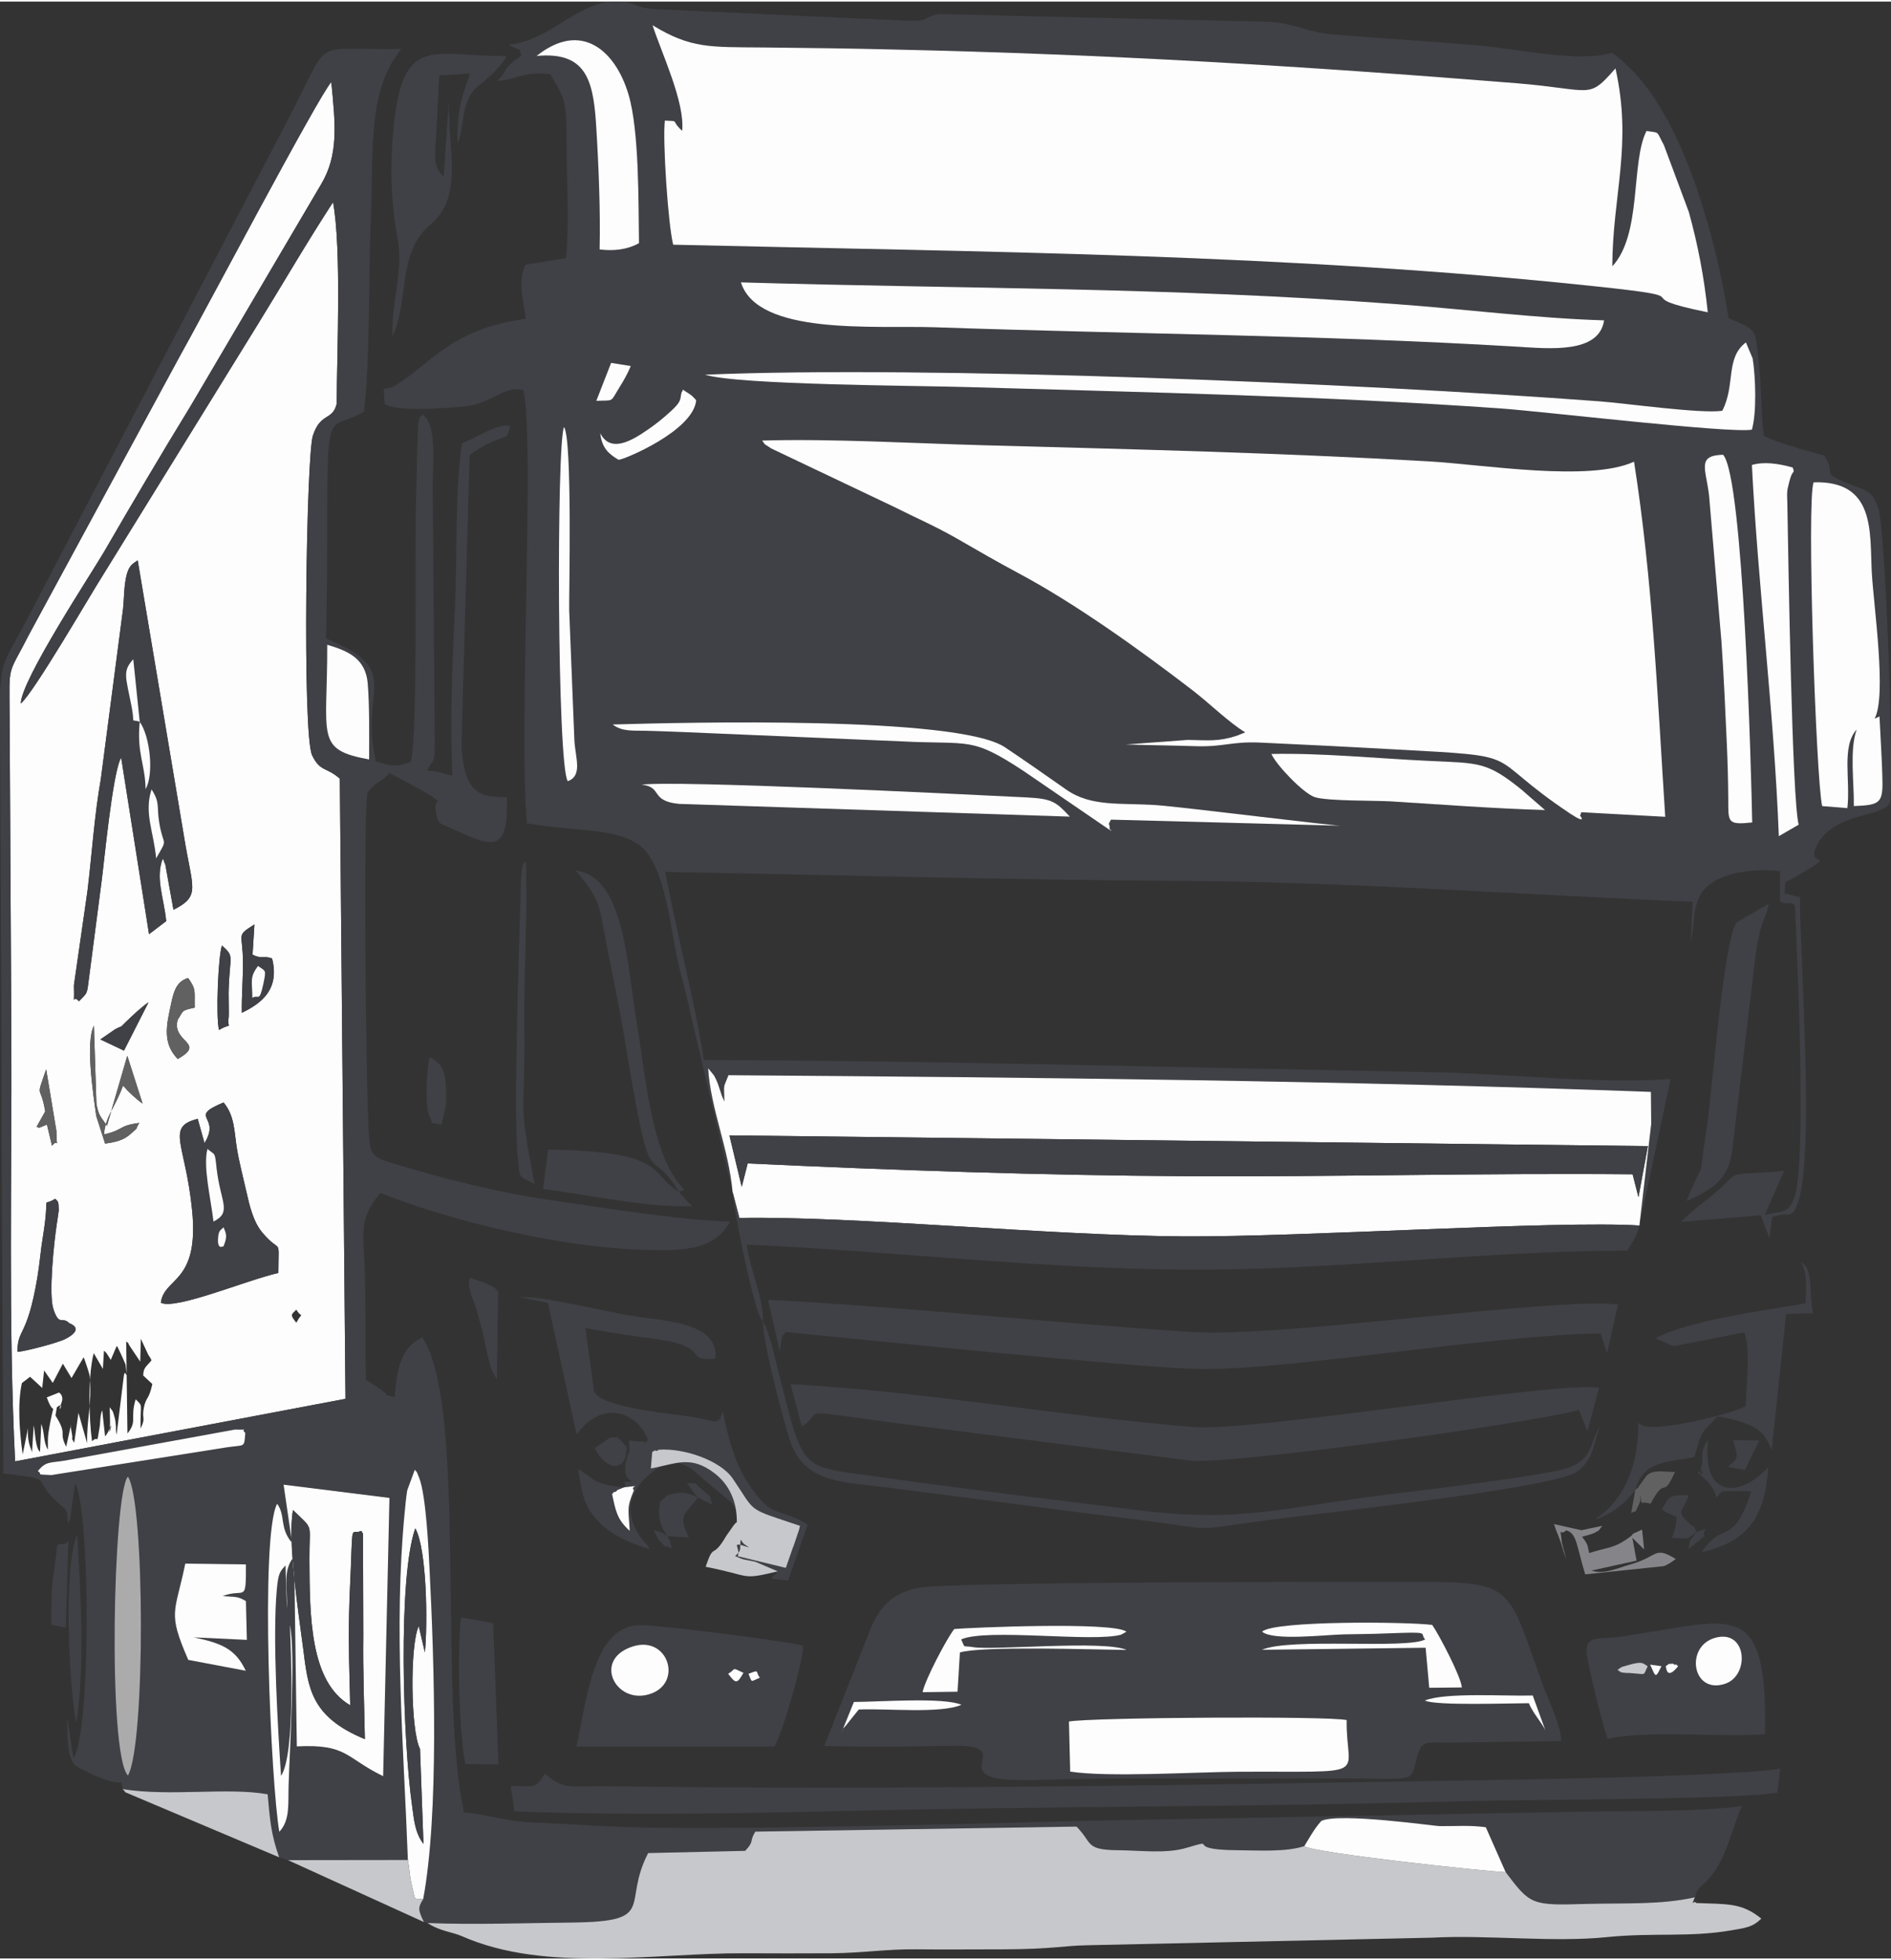 <?xml version="1.0" encoding="UTF-8"?>
<!DOCTYPE svg PUBLIC "-//W3C//DTD SVG 1.1//EN" "http://www.w3.org/Graphics/SVG/1.1/DTD/svg11.dtd">
<!-- Creator: CorelDRAW X7 -->
<svg xmlns="http://www.w3.org/2000/svg" xml:space="preserve" width="494px" height="512px" version="1.1" style="shape-rendering:geometricPrecision; text-rendering:geometricPrecision; image-rendering:optimizeQuality; fill-rule:evenodd; clip-rule:evenodd"
viewBox="0 0 12003 12420"
 xmlns:xlink="http://www.w3.org/1999/xlink">
 <rect x="0" y="0" width="12003" height="12420" fill="#333333" stroke="none"/>
 <defs>
  <style type="text/css">
   <![CDATA[
    .fil0 {fill:#404146}
    .fil5 {fill:#616162}
    .fil4 {fill:#858589}
    .fil3 {fill:#ABABAC}
    .fil2 {fill:#C7C8CB}
    .fil1 {fill:#FDFDFD}
   ]]>
  </style>
 </defs>
 <g id="Слой_x0020_1">
  <path class="fil0" d="M4072 4970c218,-28 1969,57 2446,81 166,8 188,32 273,122l-2481 -81c-187,-18 -102,-108 -238,-122zm3998 -195c316,-7 678,29 998,44 321,15 368,4 588,181l151 131c-322,-9 -658,-35 -981,-55 -104,-6 -402,-1 -481,-27 -71,-23 -243,-202 -275,-274zm-4490 -2075c54,74 31,1069 33,1164l33 826c7,113 53,223 -42,258 -68,-93 -72,-2146 -24,-2248zm309 1888c453,-13 2187,-56 2489,144 136,91 248,170 388,268 160,113 344,84 577,100 176,13 1151,136 1182,131l-1473 -39c-23,39 -9,25 -9,42 0,52 18,2 9,29l-557 -381c-335,-220 -333,-164 -777,-187l-1385 -59c-78,-3 -155,-6 -232,-8 -86,-2 -153,6 -212,-40zm7623 -1537c393,-12 356,315 369,570 12,218 96,784 18,930l31 -14c6,125 14,246 18,373 6,178 -8,189 -181,196 2,-157 -28,-355 18,-486 -98,109 -38,321 -59,499l-160 -13c-39,-169 -100,-1949 -54,-2055zm-575 -175c129,137 179,2008 185,2334 -162,17 -151,-2 -152,-154 -1,-115 -4,-228 -9,-342 -10,-217 -19,-432 -34,-649l-79 -932c-21,-172 -78,-252 89,-257zm480 2348l-126 73c-31,-798 -132,-1580 -171,-2356 78,-23 169,-9 259,16 16,46 0,4 -21,88 -17,67 -15,64 -13,138 7,391 30,1881 72,2041zm-6580 -2438c444,-13 967,18 1416,30 957,26 1857,47 2815,102 360,21 1019,132 1304,2 118,753 148,1478 198,2254l-532 -29c-2,3 -4,6 -4,11 -1,5 -5,10 -5,10 0,0 51,62 -62,-12 -579,-386 -240,-360 -1117,-408 -285,-16 -566,-30 -851,-43 -183,-8 -230,28 -405,23 -146,-5 -299,-6 -448,-11l392 -29c137,2 194,12 314,-27l52 -21c-101,-60 -231,-188 -337,-269 -323,-248 -738,-547 -1104,-742 -135,-72 -250,-139 -389,-219 -146,-83 -258,-130 -403,-203l-774 -368c-68,-44 -31,-18 -60,-51zm-504 -324c47,32 52,29 86,68 -17,196 -469,382 -493,378 -62,-37 -106,-74 -116,-169 63,125 192,54 300,-21 49,-33 99,-73 149,-119 71,-65 56,-75 67,-118 1,-4 10,-12 7,-19zm142 -94c1403,-59 4132,53 5677,169 172,13 645,80 780,60 85,-164 18,-334 150,-434l43 102c19,119 26,346 -5,452 -139,25 -1337,-117 -1598,-135 -1141,-80 -2227,-101 -3367,-135 -314,-10 -1470,-13 -1680,-79zm-690 166l94 -241 125 20c-20,47 -43,89 -70,132 -65,104 -31,83 -149,89zm6397 -511c-32,212 -343,180 -556,167 -1242,-74 -2454,-80 -3691,-123 -381,-13 -1125,55 -1232,-285 1430,42 2702,30 4146,137 431,31 912,92 1333,104zm-6126 -490c-74,42 -163,51 -250,40 6,-245 -7,-555 -23,-802 -19,-287 -73,-454 -377,-426 281,-225 499,-38 583,243 69,231 63,683 67,945zm274 -713c18,-182 -130,-491 -188,-670 244,149 365,138 701,141 275,3 550,6 825,13 1382,31 2588,104 3957,214 490,40 452,108 629,-94 109,486 -18,799 -20,1256 190,-204 116,-660 217,-859 88,14 59,-5 111,91l158 424c56,202 97,412 120,636 -559,-113 23,-87 -716,-165 -1942,-207 -3900,-218 -5851,-264 -32,-123 -68,-659 -53,-788 100,6 31,-7 110,65zm320 6734c-25,-275 -140,-530 -155,-784l38 47c10,18 16,32 24,52l25 75c2,6 6,15 8,19 2,5 5,13 8,19 0,0 -2,-81 -2,-82 1,-8 1,-15 3,-24l25 -62c1938,14 3910,34 5855,106l2 203 -75 645 198 -930c-425,35 -1062,-35 -1513,-43 -1529,-28 -3120,-73 -4623,-77 -56,-366 -171,-793 -245,-1194 1096,19 2197,51 3290,57 1073,6 2163,90 3231,132l-12 254c27,-113 8,-190 55,-286 77,-157 340,-180 512,-163l-2 191c55,32 40,-4 96,24 11,253 79,1636 -4,1859 -41,110 -75,77 -188,111l123 -281c-462,40 -202,-33 -541,222 -25,20 -16,12 -41,34 -25,22 -52,48 -73,67l507 -42 56 146 16 -134c119,-43 121,26 165,-96 106,-296 11,-1579 12,-1934l-76 -20c-2,0 -10,-2 -11,-2 -2,-1 -8,0 -11,-2 10,-99 -15,-55 65,-103 312,-184 48,-39 147,-214 111,-196 397,-167 454,-253 34,-51 -21,-1720 -70,-1873 -37,-115 -76,-113 -184,-156 -200,-80 -73,-52 -160,-181 -67,-18 -318,-86 -384,-126 -17,-148 -14,-304 -30,-451 -26,-229 -1,-213 -193,-295 -73,-468 -260,-1177 -577,-1535 -55,-62 -107,-109 -162,-150 -204,67 -612,-26 -850,-46 -307,-26 -609,-44 -918,-69 -165,-13 -226,-64 -395,-80l-2108 -50c-116,21 -42,43 -195,43l-1628 -75c-93,-10 -112,-39 -196,-46 -271,-23 -441,251 -716,272 118,65 52,-5 83,71 -135,86 -84,102 -155,158 119,-1 152,-62 338,-41 117,192 99,189 104,514 3,203 15,455 -4,653l-257 42c-57,116 -6,253 1,343 -481,67 -604,288 -824,421 -91,55 -80,-33 -71,119 83,54 365,27 483,19 200,-13 267,-138 397,-107 75,317 -32,2182 23,2750 293,53 533,26 698,128 173,106 207,502 257,736 28,128 61,228 85,354l265 1121z"/>
  <path class="fil1" d="M553 9150l-55 -193 -27 190c-27,-48 -3,0 -16,-66 -27,-142 22,87 -6,-41l-29 132c-51,-101 13,-69 -68,-198l9 -52c61,-49 -8,66 29,-28 18,-46 -13,-64 -15,-66l-78 31c54,153 51,-33 10,228 -4,22 -3,80 -3,104 -30,-50 -20,-108 -42,-164l-8 178c-31,-27 -31,-133 -40,-168l-11 172c-1,-20 -32,-56 -25,-155l-34 167c-20,-144 -34,-321 -5,-453l52 -40 77 71 12 -111 55 79 64 -122 55 91 77 -132c15,38 38,110 39,122 14,188 -20,262 -17,424zm187 -54c-7,-32 -2,-46 -5,-63 -2,-16 -2,-28 -7,-45 -17,-59 -9,-33 -32,-67 0,12 4,106 2,116 -18,118 31,-78 -11,40 -2,5 -8,11 -9,15 -2,4 -7,9 -11,14l-18 -164c-13,19 -14,93 -15,95 -25,144 -1,55 -50,100 -20,-148 -26,-418 11,-559l58 100 7 -116c38,40 -3,-11 32,41 3,5 8,13 11,18l38 -89c7,4 56,118 56,118 20,160 -2,-5 -12,80l-45 366zm169 -376l58 54c-23,105 -38,77 -53,146 -17,80 15,62 -22,137 -2,-166 19,-137 -31,-186 -37,122 13,136 -52,217l-8 -584c9,7 15,9 18,22l71 106 4 -145 47 101c3,5 8,13 11,17 2,4 7,12 10,18 -31,40 -52,44 -53,97zm972 -418c39,66 45,-1 0,83 -41,-51 -34,-50 0,-83zm-1770 268c-1,-151 61,-85 126,-471 15,-89 21,-174 35,-258 49,-301 -16,-183 79,-243 18,24 20,6 22,73 0,4 -11,77 -12,83 -19,123 -53,452 -22,545 38,112 52,42 101,89 2,2 105,34 -27,101 -45,23 -252,78 -302,81zm1187 -1325c109,-176 -113,-160 121,-258 72,86 67,186 85,294 13,80 40,186 61,277 18,81 43,189 102,257 120,142 101,12 100,254 -203,46 -654,237 -746,189 21,-164 243,-120 199,-581 -42,-432 -171,-534 35,-586l43 154zm-968 17l-32 -135c-59,24 -41,22 -66,15l55 -98c-30,-183 -63,-67 6,-267l65 391c1,143 19,35 -28,94zm575 -268c-40,-28 -90,-74 -124,-114 -48,133 -112,196 -121,310 129,-29 87,-55 224,-73 -34,55 6,15 -54,69 -47,43 -100,53 -163,62l-56 -175c-20,-141 -69,-469 -15,-573l16 495c14,78 26,79 67,140l129 -444 97 303zm485 -467c-21,-86 -5,-471 19,-536 84,75 47,58 42,301 0,18 2,145 1,149 -13,98 35,30 -62,86zm-660 -4c66,-36 11,8 71,-49 33,-32 97,-93 142,-123l-156 307 -150 -71 93 -64zm398 188c-81,-84 -79,-176 -53,-298 23,-108 32,-190 119,-216 54,76 39,83 42,188 -90,20 -69,18 -108,77 -41,144 185,146 0,249zm407 -293c-2,-106 8,-213 7,-320 0,-191 -48,-164 73,-241l-12 192c60,30 69,4 124,24 49,195 -65,284 -192,345zm-1034 -73c-47,-56 -27,67 -32,-101l86 -598c29,-239 44,-481 85,-712l141 -1079c6,-57 6,-125 15,-177 16,-102 46,-108 78,-132l293 1747c53,335 111,382 -66,471l-52 -289c-1,-4 -6,-8 -8,-18 -1,-9 -5,-12 -8,-17 -48,122 7,246 22,396l-109 83 -177 -1121c-55,92 -110,686 -125,792l-78 599c-15,116 -8,97 -65,156zm-405 2920l2097 -397 -36 -3936c-86,-76 -125,-42 -176,-149 -63,-132 -37,-1901 5,-2028 49,-150 124,-92 151,-202 2,-331 31,-985 -23,-1280 -171,263 -319,519 -484,786l-982 1590c-60,92 -432,736 -516,806 1,-147 449,-827 528,-962 179,-309 358,-613 551,-928l827 -1405c111,-186 92,-376 65,-649 -74,74 -831,1509 -962,1740l-955 1763c-140,276 -127,174 -125,530l11 2019c4,874 -20,1838 24,2702z"/>
  <path class="fil0" d="M812 11259c-130,-137 -94,-1800 0,-1897 108,154 112,1707 0,1897zm383 -734c-134,-308 -84,-294 -19,-611l385 5c1,254 -6,147 -148,201 82,7 93,-1 148,32l6 246 -337 -16c178,37 265,74 330,212l-365 -69zm564 -991c56,76 12,150 95,249l-54 -370 672 84 -40 1766c-241,-117 -226,-205 -548,-189l-17 -1205c-76,89 -40,193 -46,330l-9 -274c-34,40 -45,45 -55,154 -28,307 7,886 27,1182 93,-142 62,-809 56,-957 37,166 -1,787 -8,1013 -4,121 11,224 -59,299 -53,-298 -124,-1872 -14,-2082zm-1519 -207c50,-63 78,-52 166,-66l1086 -198c108,3 27,-9 65,21 -8,98 1,74 -118,92l-1113 176c-113,-5 -48,-2 -86,-25zm2103 -4517c-346,-63 -264,-142 -266,-728 131,39 243,86 257,244 12,143 9,337 9,484zm-2247 4455c-44,-864 -20,-1828 -24,-2702l-11 -2019c-2,-356 -15,-254 125,-530l955 -1763c131,-231 888,-1666 962,-1740 27,273 46,463 -65,649l-827 1405c-193,315 -372,619 -551,928 -79,135 -527,815 -528,962 84,-70 456,-714 516,-806l982 -1590c165,-267 313,-523 484,-786 54,295 25,949 23,1280 -27,110 -102,52 -151,202 -42,127 -68,1896 -5,2028 51,107 90,73 176,149l36 3936 -2097 397zm682 2080c304,49 664,-13 921,33 14,162 22,256 73,400l56 18 761 -1c-27,-727 -91,-1469 -21,-2199 5,-49 9,-101 17,-148l48 -130c16,24 4,-9 28,52 44,112 60,465 66,588 30,591 60,1548 -41,2086 -36,54 -30,73 5,145l23 6c296,12 616,0 915,-3 549,-6 315,-112 485,-441l616 -14c61,-66 23,-52 64,-122l2039 -32c105,106 52,148 266,150 137,1 301,23 428,-14 228,-67 -31,11 326,14 145,1 309,12 426,-26 24,-37 59,-106 108,-160 114,-54 721,33 751,33 104,1 190,-7 293,7l126 285c157,208 164,212 506,202 248,-7 472,7 695,-42 28,-85 27,-47 91,-121 109,-124 140,-303 207,-457 -330,38 -706,28 -1042,35l-3059 56c-651,16 -2467,68 -3084,37 -162,-8 -320,-19 -486,-25 -171,-6 -295,-52 -440,-64 -166,-761 22,-2579 -264,-3015 -144,66 -161,214 -176,379 -85,-19 -24,-6 -98,-56l-84 -53c-5,-220 -1,-441 -6,-660 -8,-270 -47,-357 98,-527 472,188 1175,352 1699,362 244,5 420,-2 520,-180 -303,-6 -828,-91 -1133,-135 -362,-53 -706,-143 -1022,-239 -114,-35 -129,-54 -137,-178 -22,-330 -35,-2116 -9,-2169 54,-75 85,-63 139,-126 23,11 236,125 254,138 104,75 20,6 42,113 15,76 11,61 88,96 258,116 374,184 361,-193 -123,-7 -273,25 -288,-336l52 -1836c38,-28 87,-60 139,-83 116,-51 93,-10 118,-101 -73,-23 -228,82 -306,110 -46,341 -28,709 -45,1062 -17,348 -31,708 -16,1046 -94,-17 -62,-26 -161,-31 44,-92 53,-8 49,-264l-12 -1481c-4,-215 31,-444 -65,-516 -36,44 -8,-13 -27,57l-8 217c-1,89 -3,175 -6,265 -9,338 12,1516 -34,1666 -89,37 -126,26 -221,-3 -109,-466 186,-570 -317,-781 9,-282 7,-574 8,-857 2,-629 26,-455 235,-583 39,-387 27,-856 43,-1254 15,-406 -21,-792 194,-1047 -596,14 -430,-104 -731,468l-1666 3190c-130,244 -156,231 -152,561l9 2064c1,920 8,1840 12,2758 356,45 154,15 359,197 48,44 16,-1 48,58 3,6 -5,90 14,42 2,-4 3,15 -1,22l36 -259c98,194 101,1589 -11,1747l-39 -255c-1,90 -4,273 61,308 4,3 13,8 18,11 312,164 255,34 272,133z"/>
  <path class="fil1" d="M4330 820c-79,-72 -10,-59 -110,-65 -15,129 21,665 53,788 1951,46 3909,57 5851,264 739,78 157,52 716,165 -23,-224 -64,-434 -120,-636l-158 -424c-52,-96 -23,-77 -111,-91 -101,199 -27,655 -217,859 2,-457 129,-770 20,-1256 -177,202 -139,134 -629,94 -1369,-110 -2575,-183 -3957,-214 -275,-7 -550,-10 -825,-13 -336,-3 -457,8 -701,-141 58,179 206,488 188,670z"/>
  <path class="fil1" d="M4837 2786c29,33 -8,7 60,51l774 368c145,73 257,120 403,203 139,80 254,147 389,219 366,195 781,494 1104,742 106,81 236,209 337,269l-52 21c-120,39 -177,29 -314,27l-392 29c149,5 302,6 448,11 175,5 222,-31 405,-23 285,13 566,27 851,43 877,48 538,22 1117,408 113,74 62,12 62,12 0,0 4,-5 5,-10 0,-5 2,-8 4,-11l532 29c-50,-776 -80,-1501 -198,-2254 -285,130 -944,19 -1304,-2 -958,-55 -1858,-76 -2815,-102 -449,-12 -972,-43 -1416,-30z"/>
  <path class="fil1" d="M4630 7196l5830 68 -60 324 -37 -145c-948,-9 -1886,17 -2825,12 -921,-5 -1872,-38 -2792,-81l-38 149 -78 -327zm20 358l43 166c738,-13 1956,112 2820,117 756,5 2370,-102 2893,-69l75 -645 -2 -203c-1945,-72 -3917,-92 -5855,-106l-25 62c-2,9 -2,16 -3,24 0,1 2,82 2,82 -3,-6 -6,-14 -8,-19 -2,-4 -6,-13 -8,-19l-25 -75c-8,-20 -14,-34 -24,-52l-38 -47c15,254 130,509 155,784z"/>
  <path class="fil2" d="M2714 12195c75,51 158,57 219,84 533,235 1235,105 1788,108 186,1 373,1 559,0 203,-2 347,-27 533,-25 187,2 373,0 559,0 310,-1 372,-23 533,-26l2186 -48c353,-19 767,32 1114,-4 290,-29 517,3 781,-42 94,-16 138,-20 194,-75 -125,-101 -212,-91 -413,-99 -19,-24 -38,35 -9,-36 -223,49 -447,35 -695,42 -342,10 -349,6 -506,-202 -144,-6 -1221,-122 -1278,-165 -117,38 -281,27 -426,26 -357,-3 -98,-81 -326,-14 -127,37 -291,15 -428,14 -214,-2 -161,-44 -266,-150l-2039 32c-41,70 -3,56 -64,122l-616 14c-170,329 64,435 -485,441 -299,3 -619,15 -915,3z"/>
  <path class="fil0" d="M6793 11234l-8 -318c143,-26 1650,-36 1763,-9 -6,373 182,323 -695,328 -272,2 -821,36 -1060,-1zm-1458 -232l85 -210c172,-1 570,-31 683,18 -134,58 -476,22 -652,30 -17,22 -43,52 -62,77 -59,77 -23,11 -54,85zm3709 -219c128,-53 506,-27 685,-32l80 221c-28,-57 -75,-103 -105,-172 -126,0 -591,17 -660,-17zm-1033 -437c75,-72 931,-63 1080,-43 45,65 184,331 188,397l-207 2 -23 -254 -1039 13c180,-79 923,-2 1036,-66 -40,-42 51,-49 -246,-38 -89,4 -178,4 -267,6 -117,2 -452,43 -522,-17zm-1910 49c29,60 2,37 76,49 126,22 836,-46 974,18 -199,-2 -917,-27 -1058,16l-15 249 -222 3c16,-80 153,-340 201,-401 83,-8 1009,-49 1093,17l-34 19c-176,50 -853,-42 -1015,30zm2019 883c170,0 341,-1 510,0 378,3 318,19 369,-151 29,-97 70,-75 188,-77l722 -10c2,-91 -82,-265 -115,-354 -225,-618 -174,-656 -775,-656 -540,0 -2993,-2 -3192,38 -155,32 -233,109 -294,242l-301 761c260,7 540,5 802,-1 480,-12 -128,237 532,217 521,-16 1035,-7 1554,-9z"/>
  <path class="fil1" d="M10182 2023c-421,-12 -902,-73 -1333,-104 -1444,-107 -2716,-95 -4146,-137 107,340 851,272 1232,285 1237,43 2449,49 3691,123 213,13 524,45 556,-167z"/>
  <path class="fil0" d="M4630 7196l78 327 38 -149c920,43 1871,76 2792,81 939,5 1877,-21 2825,-12l37 145 60 -324 -5830 -68z"/>
  <path class="fil0" d="M11299 11215c-270,48 -1600,69 -1964,75 -1844,30 -3651,62 -5488,37 -221,-3 -265,28 -388,-80 -66,103 -64,76 -217,79l23 160c644,26 1391,15 2039,-1 1326,-32 2667,-26 4006,-64 324,-9 1765,-10 1972,-54l17 -152z"/>
  <path class="fil0" d="M10270 8269c-415,-47 -2134,213 -2708,175 -889,-58 -1791,-158 -2687,-204l76 331c1,-10 5,-59 8,-69 19,-66 -6,-14 29,-58 520,51 2185,222 2597,234 552,18 1860,-215 2575,-225l36 110c1,-3 5,14 4,19l70 -313z"/>
  <path class="fil0" d="M4843 8380c2,-165 -84,-334 -103,-491 931,43 1867,154 2798,159 935,5 1865,-119 2792,-121l49 -83c16,-36 14,-36 27,-76 -523,-33 -2137,74 -2893,69 -864,-5 -2082,-130 -2820,-117l-43 -166c1,76 120,681 175,795l18 31z"/>
  <path class="fil0" d="M5018 8775l71 269c162,-101 -91,-113 599,-22l1867 238c255,27 2150,-235 2467,-321l54 134 74 -275c-279,-44 -2183,281 -2576,249 -846,-68 -1719,-228 -2556,-272z"/>
  <path class="fil1" d="M2293 9706c5,6 9,14 11,19l2 646c-3,219 6,438 10,657 -346,-143 -360,-325 -392,-578 -28,-213 -101,-690 -64,-876 135,132 103,72 104,312 2,359 2,779 259,927 -5,-197 -12,-390 -7,-588 2,-96 7,-191 11,-287 11,-299 3,-202 66,-232zm-439 77c-83,-99 -39,-173 -95,-249 -110,210 -39,1784 14,2082 70,-75 55,-178 59,-299 7,-226 45,-847 8,-1013 6,148 37,815 -56,957 -20,-296 -55,-875 -27,-1182 10,-109 21,-114 55,-154l9 274c6,-137 -30,-241 46,-330l17 1205c322,-16 307,72 548,189l40 -1766 -672 -84 54 370z"/>
  <path class="fil0" d="M4823 10638c-61,25 -47,36 -72,-25 75,-28 41,-16 72,25zm-104 -31c-39,68 -47,74 -97,6 55,-32 15,-44 97,-6zm-697 -169c221,-66 316,239 99,305 -215,66 -364,-225 -99,-305zm893 637c53,-82 196,-589 181,-640 -92,-28 -942,-137 -1049,-130 -278,20 -320,454 -388,770l1256 0z"/>
  <path class="fil1" d="M11512 3051c-46,106 15,1886 54,2055l160 13c21,-178 -39,-390 59,-499 -46,131 -16,329 -18,486 173,-7 187,-18 181,-196 -4,-127 -12,-248 -18,-373l-31 14c78,-146 -6,-712 -18,-930 -13,-255 24,-582 -369,-570z"/>
  <path class="fil0" d="M962 5000c57,89 30,104 50,218 26,152 57,84 -21,220 -15,-168 -78,-289 -29,-438zm-75 -429c68,97 90,338 37,427 -2,-156 -57,-227 -37,-427zm0 0c-64,-22 -28,25 -52,-98 -37,-190 -59,-222 11,-299l41 397zm-386 1774c57,-59 50,-40 65,-156l78 -599c15,-106 70,-700 125,-792l177 1121 109 -83c-15,-150 -70,-274 -22,-396 3,5 7,8 8,17 2,10 7,14 8,18l52 289c177,-89 119,-136 66,-471l-293 -1747c-32,24 -62,30 -78,132 -9,52 -9,120 -15,177l-141 1079c-41,231 -56,473 -85,712l-86 598c5,168 -15,45 32,101z"/>
  <path class="fil1" d="M4475 2368c210,66 1366,69 1680,79 1140,34 2226,55 3367,135 261,18 1459,160 1598,135 31,-106 24,-333 5,-452l-43 -102c-132,100 -65,270 -150,434 -135,20 -608,-47 -780,-60 -1545,-116 -4274,-228 -5677,-169z"/>
  <path class="fil0" d="M10546 10565c-39,79 -35,72 -72,-10l72 10zm340 -180c204,-58 223,240 63,292 -209,68 -255,-238 -63,-292zm-313 180c28,-17 2,-13 46,-16 3,0 14,12 16,6 3,-6 11,7 17,10 -75,94 -75,6 -79,0zm-114 0c-33,64 1,51 -119,43 -5,0 -13,1 -17,0 -48,-5 -25,-1 -56,-19 32,-22 10,-14 61,-29 108,-33 102,-8 131,5zm744 432c16,-756 -154,-743 -602,-670 -101,16 -210,35 -310,50 -140,21 -227,-13 -220,101 6,78 106,481 134,548 235,-55 716,-9 998,-29z"/>
  <path class="fil0" d="M3961 9430c131,-15 32,-9 63,18 -50,118 -33,125 -27,258 -81,-73 -89,-127 -112,-234 6,-4 15,-19 18,-13 2,5 13,-10 16,-12 4,-2 34,-14 42,-17zm0 0c-188,-18 -187,-50 -291,-118 24,164 39,246 138,344 75,74 181,127 316,166 -26,-45 -14,-22 -37,-49 -141,-169 -97,-334 71,-453 92,-64 155,-59 234,-4l227 191c4,3 10,7 14,11 45,43 41,65 44,132 1,-127 -46,-236 -141,-309 -152,-117 -243,-61 -405,-31l9 -105c8,-3 18,-14 22,-8 4,7 15,-5 20,-6 156,-12 390,67 469,183 153,224 79,183 427,300 -1,5 -3,7 -3,13 -1,5 -3,10 -3,12l-33 98c-1,2 -3,10 -5,12l-46 132 -305 -74c20,-61 -58,-99 72,-55 -43,-31 -27,-14 -54,-50 -7,66 9,64 -35,104 64,29 52,19 128,36l143 61 -42 46 107 12 125 -354 -58 -33c-158,-72 -181,-27 -314,-220 -85,-123 -134,-296 -167,-467 -29,97 -45,62 -158,42 -147,-27 -610,-60 -659,-167l-55 -404c152,31 307,51 457,72 345,50 166,145 368,122 22,-240 -342,-236 -553,-274 -167,-29 -553,-124 -690,-116l180 37 182 835c174,-237 399,-128 453,38 -54,35 34,8 -53,7 -13,0 -49,-6 -67,-7 5,144 3,26 -19,134 -1,5 -4,12 -4,18 -11,90 27,95 43,110 -105,4 -20,-7 -52,36z"/>
  <path class="fil1" d="M6793 11234c239,37 788,3 1060,1 877,-5 689,45 695,-328 -113,-27 -1620,-17 -1763,9l8 318z"/>
  <path class="fil0" d="M1419 7779c18,45 25,57 0,121 -2,-3 -46,33 -33,-70 5,-35 21,-36 33,-51zm-64 -36c-16,-142 -68,-352 -38,-461 49,43 46,11 58,125 25,215 99,276 -20,336zm-57 -498l-43 -154c-206,52 -77,154 -35,586 44,461 -178,417 -199,581 92,48 543,-143 746,-189 1,-242 20,-112 -100,-254 -59,-68 -84,-176 -102,-257 -21,-91 -48,-197 -61,-277 -18,-108 -13,-208 -85,-294 -234,98 -12,82 -121,258z"/>
  <path class="fil0" d="M2491 2125c107,-228 28,-532 242,-711 211,-176 110,-471 116,-784l-33 481c-78,-77 -51,-150 -45,-306 5,-113 12,-224 17,-337l196 -11c-64,178 -81,239 -80,446 39,-91 26,-246 99,-335 32,-40 158,-118 213,-223 -499,5 -677,-162 -726,557 -15,224 -1,405 36,619 34,194 -44,404 -35,604z"/>
  <path class="fil1" d="M8070 4775c32,72 204,251 275,274 79,26 377,21 481,27 323,20 659,46 981,55l-151 -131c-220,-177 -267,-166 -588,-181 -320,-15 -682,-51 -998,-44z"/>
  <path class="fil1" d="M11417 5224c-42,-160 -65,-1650 -72,-2041 -2,-74 -4,-71 13,-138 21,-84 37,-42 21,-88 -90,-25 -181,-39 -259,-16 39,776 140,1558 171,2356l126 -73z"/>
  <path class="fil0" d="M10379 9450c49,-183 185,-179 375,-211 60,-196 36,-134 145,-258 67,4 186,39 240,71 61,36 82,85 107,140l91 -863 171 -4c-28,-134 5,-276 -76,-325 41,68 31,166 29,262 -247,44 -736,105 -953,222l115 50 449 -88c42,115 12,336 9,468 -76,46 -531,159 -644,127 -5,-1 -32,-15 -39,-19 8,443 -254,596 -254,596 -3,-5 -11,10 -16,16 128,-47 191,-113 251,-184z"/>
  <path class="fil1" d="M10848 3133l79 932c15,217 24,432 34,649 5,114 8,227 9,342 1,152 -10,171 152,154 -6,-326 -56,-2197 -185,-2334 -167,5 -110,85 -89,257z"/>
  <path class="fil0" d="M4843 8380c-2,126 129,624 171,751 89,267 316,262 602,298 535,67 1076,141 1611,207 515,63 289,74 817,2 281,-38 1829,-201 1970,-310 108,-84 95,-173 150,-311l-44 98c-31,82 -41,139 -155,187 -123,52 -997,153 -1162,174 -687,86 -934,180 -1587,98 -528,-66 -1064,-129 -1592,-204 -559,-80 -512,-13 -679,-656 -17,-66 -25,-105 -42,-175l-42 -129c-1,-4 -7,-7 -9,-15 -1,-9 -5,-11 -9,-15z"/>
  <path class="fil1" d="M4101 4628c77,2 154,5 232,8l1385 59c444,23 442,-33 777,187l557 381c9,-27 -9,23 -9,-29 0,-17 -14,-3 9,-42l1473 39c-31,5 -1006,-118 -1182,-131 -233,-16 -417,13 -577,-100 -140,-98 -252,-177 -388,-268 -302,-200 -2036,-157 -2489,-144 59,46 126,38 212,40z"/>
  <path class="fil1" d="M3406 345c304,-28 358,139 377,426 16,247 29,557 23,802 87,11 176,2 250,-40 -4,-262 2,-714 -67,-945 -84,-281 -302,-468 -583,-243z"/>
  <path class="fil1" d="M4072 4970c136,14 51,104 238,122l2481 81c-85,-90 -107,-114 -273,-122 -477,-24 -2228,-109 -2446,-81z"/>
  <path class="fil0" d="M10706 7612c231,-98 273,-187 291,-339l127 -1059c44,-428 88,-379 102,-488l-202 118c-82,98 -159,1095 -189,1293 -65,425 1,149 -129,475z"/>
  <path class="fil1" d="M2688 11693c-54,-71 -60,-152 -72,-240 -59,-415 -91,-1449 20,-1763 74,132 79,607 61,788l-39 -167c-57,116 -52,665 8,779l22 603zm-99 102c11,55 11,101 23,152 29,119 7,87 74,97 101,-538 71,-1495 41,-2086 -6,-123 -22,-476 -66,-588 -24,-61 -12,-28 -28,-52l-48 130c-8,47 -12,99 -17,148 -70,730 -6,1472 21,2199z"/>
  <path class="fil1" d="M8279 11707c57,43 1134,159 1278,165l-126 -285c-103,-14 -189,-6 -293,-7 -30,0 -637,-87 -751,-33 -49,54 -84,123 -108,160z"/>
  <path class="fil0" d="M2316 11028c-4,-219 -13,-438 -10,-657l-2 -646c-2,-5 -6,-13 -11,-19 -63,30 -55,-67 -66,232 -4,96 -9,191 -11,287 -5,198 2,391 7,588 -257,-148 -257,-568 -259,-927 -1,-240 31,-180 -104,-312 -37,186 36,663 64,876 32,253 46,435 392,578z"/>
  <path class="fil1" d="M1195 10525l365 69c-65,-138 -152,-175 -330,-212l337 16 -6 -246c-55,-33 -66,-25 -148,-32 142,-54 149,53 148,-201l-385 -5c-65,317 -115,303 19,611z"/>
  <path class="fil3" d="M812 11259c112,-190 108,-1743 0,-1897 -94,97 -130,1760 0,1897z"/>
  <path class="fil0" d="M4309 7554c-197,-122 -71,-255 -830,-268l-32 250c277,35 677,122 948,109 -26,-19 -72,-76 -86,-91z"/>
  <path class="fil2" d="M4677 9650c-6,5 -13,12 -18,18l-48 68c-93,161 -76,33 -132,198 300,59 218,86 458,29l-143 -61c-76,-17 -64,-7 -128,-36 44,-40 28,-38 35,-104 27,36 11,19 54,50 -130,-44 -52,-6 -72,55l305 74 46 -132c2,-2 4,-10 5,-12l33 -98c0,-2 2,-7 3,-12 0,-6 2,-8 3,-13 -348,-117 -274,-76 -427,-300 -79,-116 -313,-195 -469,-183 -5,1 -16,13 -20,6 -4,-6 -14,5 -22,8l-9 105c162,-30 253,-86 405,31 95,73 142,182 141,309z"/>
  <path class="fil0" d="M2926 10256c-24,220 -12,720 27,930l211 2 -34 -897 -204 -35z"/>
  <path class="fil0" d="M4309 7554l36 -12c-207,-204 -242,-690 -300,-1039 -66,-394 -80,-950 -391,-988 159,189 145,205 198,479 38,196 77,377 110,573 181,1094 141,644 347,987z"/>
  <path class="fil2" d="M1772 11778c-51,-144 -59,-238 -73,-400 -257,-46 -617,16 -921,-33 38,36 -15,4 69,42l925 391z"/>
  <path class="fil1" d="M2343 4810c0,-147 3,-341 -9,-484 -14,-158 -126,-205 -257,-244 2,586 -80,665 266,728z"/>
  <path class="fil1" d="M8533 10363c89,-2 178,-2 267,-6 297,-11 206,-4 246,38 -113,64 -856,-13 -1036,66l1039 -13 23 254 207 -2c-4,-66 -143,-332 -188,-397 -149,-20 -1005,-29 -1080,43 70,60 405,19 522,17z"/>
  <path class="fil0" d="M2688 11693l-22 -603c-60,-114 -65,-663 -8,-779l39 167c18,-181 13,-656 -61,-788 -111,314 -79,1348 -20,1763 12,88 18,169 72,240z"/>
  <path class="fil2" d="M2691 12189c-35,-72 -41,-91 -5,-145 -67,-10 -45,22 -74,-97 -12,-51 -12,-97 -23,-152l-761 1 863 393z"/>
  <path class="fil1" d="M3580 2700c-48,102 -44,2155 24,2248 95,-35 49,-145 42,-258l-33 -826c-2,-95 21,-1090 -33,-1164z"/>
  <path class="fil1" d="M6101 10395c162,-72 839,20 1015,-30l34 -19c-84,-66 -1010,-25 -1093,-17 -48,61 -185,321 -201,401l222 -3 15 -249c141,-43 859,-18 1058,-16 -138,-64 -848,4 -974,-18 -74,-12 -47,11 -76,-49z"/>
  <path class="fil0" d="M111 8570c50,-3 257,-58 302,-81 132,-67 29,-99 27,-101 -49,-47 -63,23 -101,-89 -31,-93 3,-422 22,-545 1,-6 12,-79 12,-83 -2,-67 -4,-49 -22,-73 -95,60 -30,-58 -79,243 -14,84 -20,169 -35,258 -65,386 -127,320 -126,471z"/>
  <path class="fil1" d="M240 9327c38,23 -27,20 86,25l1113 -176c119,-18 110,6 118,-92 -38,-30 43,-18 -65,-21l-1086 198c-88,14 -116,3 -166,66z"/>
  <path class="fil0" d="M3338 5457c-4,6 -27,-7 -31,130 -11,383 -50,1478 -20,1750 16,145 -2,109 106,168 -111,-584 -58,-401 -65,-995 -4,-346 22,-705 10,-1053z"/>
  <path class="fil1" d="M4022 10438c-265,80 -116,371 99,305 217,-66 122,-371 -99,-305z"/>
  <path class="fil4" d="M9864 9663c20,63 21,52 43,117 3,8 9,30 12,37 2,5 4,13 5,18l18 52c-3,-13 -27,-101 -28,-105 -12,-122 -17,-37 27,-79 69,16 67,105 121,279l499 -52c27,-11 -6,4 38,-19l38 -26c-139,-86 -108,-16 -288,34 -79,22 -166,66 -247,39l286 -63 -27 -145 75 74 -13 -126c-123,57 -8,0 -99,62 -85,58 -123,50 -237,87l-9 -43c-1,-3 -4,-10 -5,-13 -5,-13 -22,-36 -31,-48 20,-5 59,-15 74,-22 48,-24 26,-15 55,-47l-133 28 -174 -39z"/>
  <path class="fil1" d="M10886 10385c-192,54 -146,360 63,292 160,-52 141,-350 -63,-292z"/>
  <path class="fil0" d="M11116 9457c-118,360 -182,178 -314,385 286,-69 399,-211 422,-540 -162,180 -424,220 -382,-173 -58,83 -24,83 -42,169 -27,127 39,-23 -22,42 53,43 92,73 118,154 44,-50 19,-38 97,-40 45,-1 82,-2 123,3z"/>
  <path class="fil1" d="M4333 2462c3,7 -6,15 -7,19 -11,43 4,53 -67,118 -50,46 -100,86 -149,119 -108,75 -237,146 -300,21 10,95 54,132 116,169 24,4 476,-182 493,-378 -34,-39 -39,-36 -86,-68z"/>
  <path class="fil0" d="M490 9733c-87,174 -54,972 -5,1194 54,-380 28,-803 5,-1194z"/>
  <path class="fil0" d="M3162 8186c-39,-38 -31,-28 -85,-54l-93 -32c-8,17 -9,15 -6,55l8 38c5,20 21,56 27,74 19,56 28,94 44,152 28,103 40,248 97,324l8 -557z"/>
  <path class="fil0" d="M1602 6323c-1,-104 -19,-131 36,-202 48,35 53,19 34,112 -27,124 -29,65 -70,90zm-67 95c127,-61 241,-150 192,-345 -55,-20 -64,6 -124,-24l12 -192c-121,77 -73,50 -73,241 1,107 -9,214 -7,320z"/>
  <path class="fil5" d="M1128 6711c185,-103 -41,-105 0,-249 39,-59 18,-57 108,-77 -3,-105 12,-112 -42,-188 -87,26 -96,108 -119,216 -26,122 -28,214 53,298z"/>
  <path class="fil5" d="M667 7248c63,-9 116,-19 163,-62 60,-54 20,-14 54,-69 -137,18 -95,44 -224,73 9,-114 73,-177 121,-310 34,40 84,86 124,114l-97 -303 -129 444c-41,-61 -53,-62 -67,-140l-16 -495c-54,104 -5,432 15,573l56 175z"/>
  <path class="fil0" d="M375 9788c-27,43 -6,-33 -16,50 -26,223 -34,168 -33,464l91 18 14 -438c1,-185 27,-75 -56,-94z"/>
  <path class="fil0" d="M4236 9740l137 7c-3,-7 -9,-15 -11,-22l-18 -42c-1,-7 -3,-14 -4,-20 -9,-43 -1,-24 3,-61l87 -108c-91,-37 -89,-37 -192,-16l-46 42c-24,107 6,162 44,220z"/>
  <path class="fil0" d="M2727 6700c-19,79 -31,311 -1,373 37,75 -24,29 77,55l29 -131c1,-182 -6,-251 -105,-297z"/>
  <path class="fil1" d="M5335 11002c31,-74 -5,-8 54,-85 19,-25 45,-55 62,-77 176,-8 518,28 652,-30 -113,-49 -511,-19 -683,-18l-85 210z"/>
  <path class="fil1" d="M9729 10751c-179,5 -557,-21 -685,32 69,34 534,17 660,17 30,69 77,115 105,172l-80 -221z"/>
  <path class="fil0" d="M1390 6527c97,-56 49,12 62,-86 1,-4 -1,-131 -1,-149 5,-243 42,-226 -42,-301 -24,65 -40,450 -19,536z"/>
  <path class="fil5" d="M10379 9450l-25 144c39,-32 11,26 49,-56 17,-36 6,-33 8,-60 19,82 -18,32 66,56 102,-191 71,-15 155,-202 -22,1 -87,-4 -90,-4 -92,3 -85,24 -139,95 -3,3 -10,18 -12,14 -2,-4 -8,9 -12,13z"/>
  <path class="fil1" d="M1355 7743c119,-60 45,-121 20,-336 -12,-114 -9,-82 -58,-125 -30,109 22,319 38,461z"/>
  <path class="fil0" d="M10768 9713c-23,-53 -1,-13 -43,-52 -98,-89 -38,-75 -6,-181 -123,-1 -125,3 -169,89 17,13 9,10 44,28 8,4 36,14 48,19 -2,65 -12,87 -29,135 115,1 81,19 155,-38z"/>
  <path class="fil1" d="M3785 2534c118,-6 84,15 149,-89 27,-43 50,-85 70,-132l-125 -20 -94 241z"/>
  <path class="fil0" d="M637 6587l150 71 156 -307c-45,30 -109,91 -142,123 -60,57 -5,13 -71,49l-93 64z"/>
  <path class="fil0" d="M3974 9205c2,-34 25,-12 -54,-94 -84,6 -35,1 -87,31l-58 39c77,153 195,140 199,24z"/>
  <path class="fil5" d="M287 7044l-55 98c25,7 7,9 66,-15l32 135c47,-59 29,49 28,-94l-65 -391c-69,200 -36,84 -6,267z"/>
  <path class="fil1" d="M3961 9430c-8,3 -38,15 -42,17 -3,2 -14,17 -16,12 -3,-6 -12,9 -18,13 23,107 31,161 112,234 -6,-133 -23,-140 27,-258 -31,-27 68,-33 -63,-18z"/>
  <path class="fil1" d="M962 5000c-49,149 14,270 29,438 78,-136 47,-68 21,-220 -20,-114 7,-129 -50,-218z"/>
  <path class="fil0" d="M11166 9133l-165 -3c30,111 40,109 -34,170l109 19 90 -186z"/>
  <path class="fil1" d="M887 4571l-41 -397c-70,77 -48,109 -11,299 24,123 -12,76 52,98z"/>
  <path class="fil1" d="M887 4571c-20,200 35,271 37,427 53,-89 31,-330 -37,-427z"/>
  <path class="fil1" d="M1602 6323c41,-25 43,34 70,-90 19,-93 14,-77 -34,-112 -55,71 -37,98 -36,202z"/>
  <path class="fil2" d="M10267 10589c31,18 8,14 56,19 4,1 12,0 17,0 120,8 86,21 119,-43 -29,-13 -23,-38 -131,-5 -51,15 -29,7 -61,29z"/>
  <path class="fil0" d="M4430 9494l92 46c-25,-73 1,-38 -65,-95 -76,-65 -16,-34 -96,-42l57 79c2,-4 8,8 12,12z"/>
  <path class="fil0" d="M4236 9740c-54,-36 -17,-15 -86,-39 22,44 18,49 45,76 67,70 -13,1 70,40 -17,-54 -6,-41 -29,-77z"/>
  <path class="fil0" d="M10768 9713c-59,91 -25,1 -51,109l103 -83c-28,-44 66,-62 -52,-26z"/>
  <path class="fil1" d="M1419 7900c25,-64 18,-76 0,-121 -12,15 -28,16 -33,51 -13,103 31,67 33,70z"/>
  <path class="fil1" d="M4622 10613c50,68 58,62 97,-6 -82,-38 -42,-26 -97,6z"/>
  <path class="fil1" d="M10573 10565c4,6 4,94 79,0 -6,-3 -14,-16 -17,-10 -2,6 -13,-6 -16,-6 -44,3 -18,-1 -46,16z"/>
  <path class="fil1" d="M4751 10613c25,61 11,50 72,25 -31,-41 3,-53 -72,-25z"/>
  <path class="fil1" d="M10474 10555c37,82 33,89 72,10l-72 -10z"/>
 </g>
</svg>
